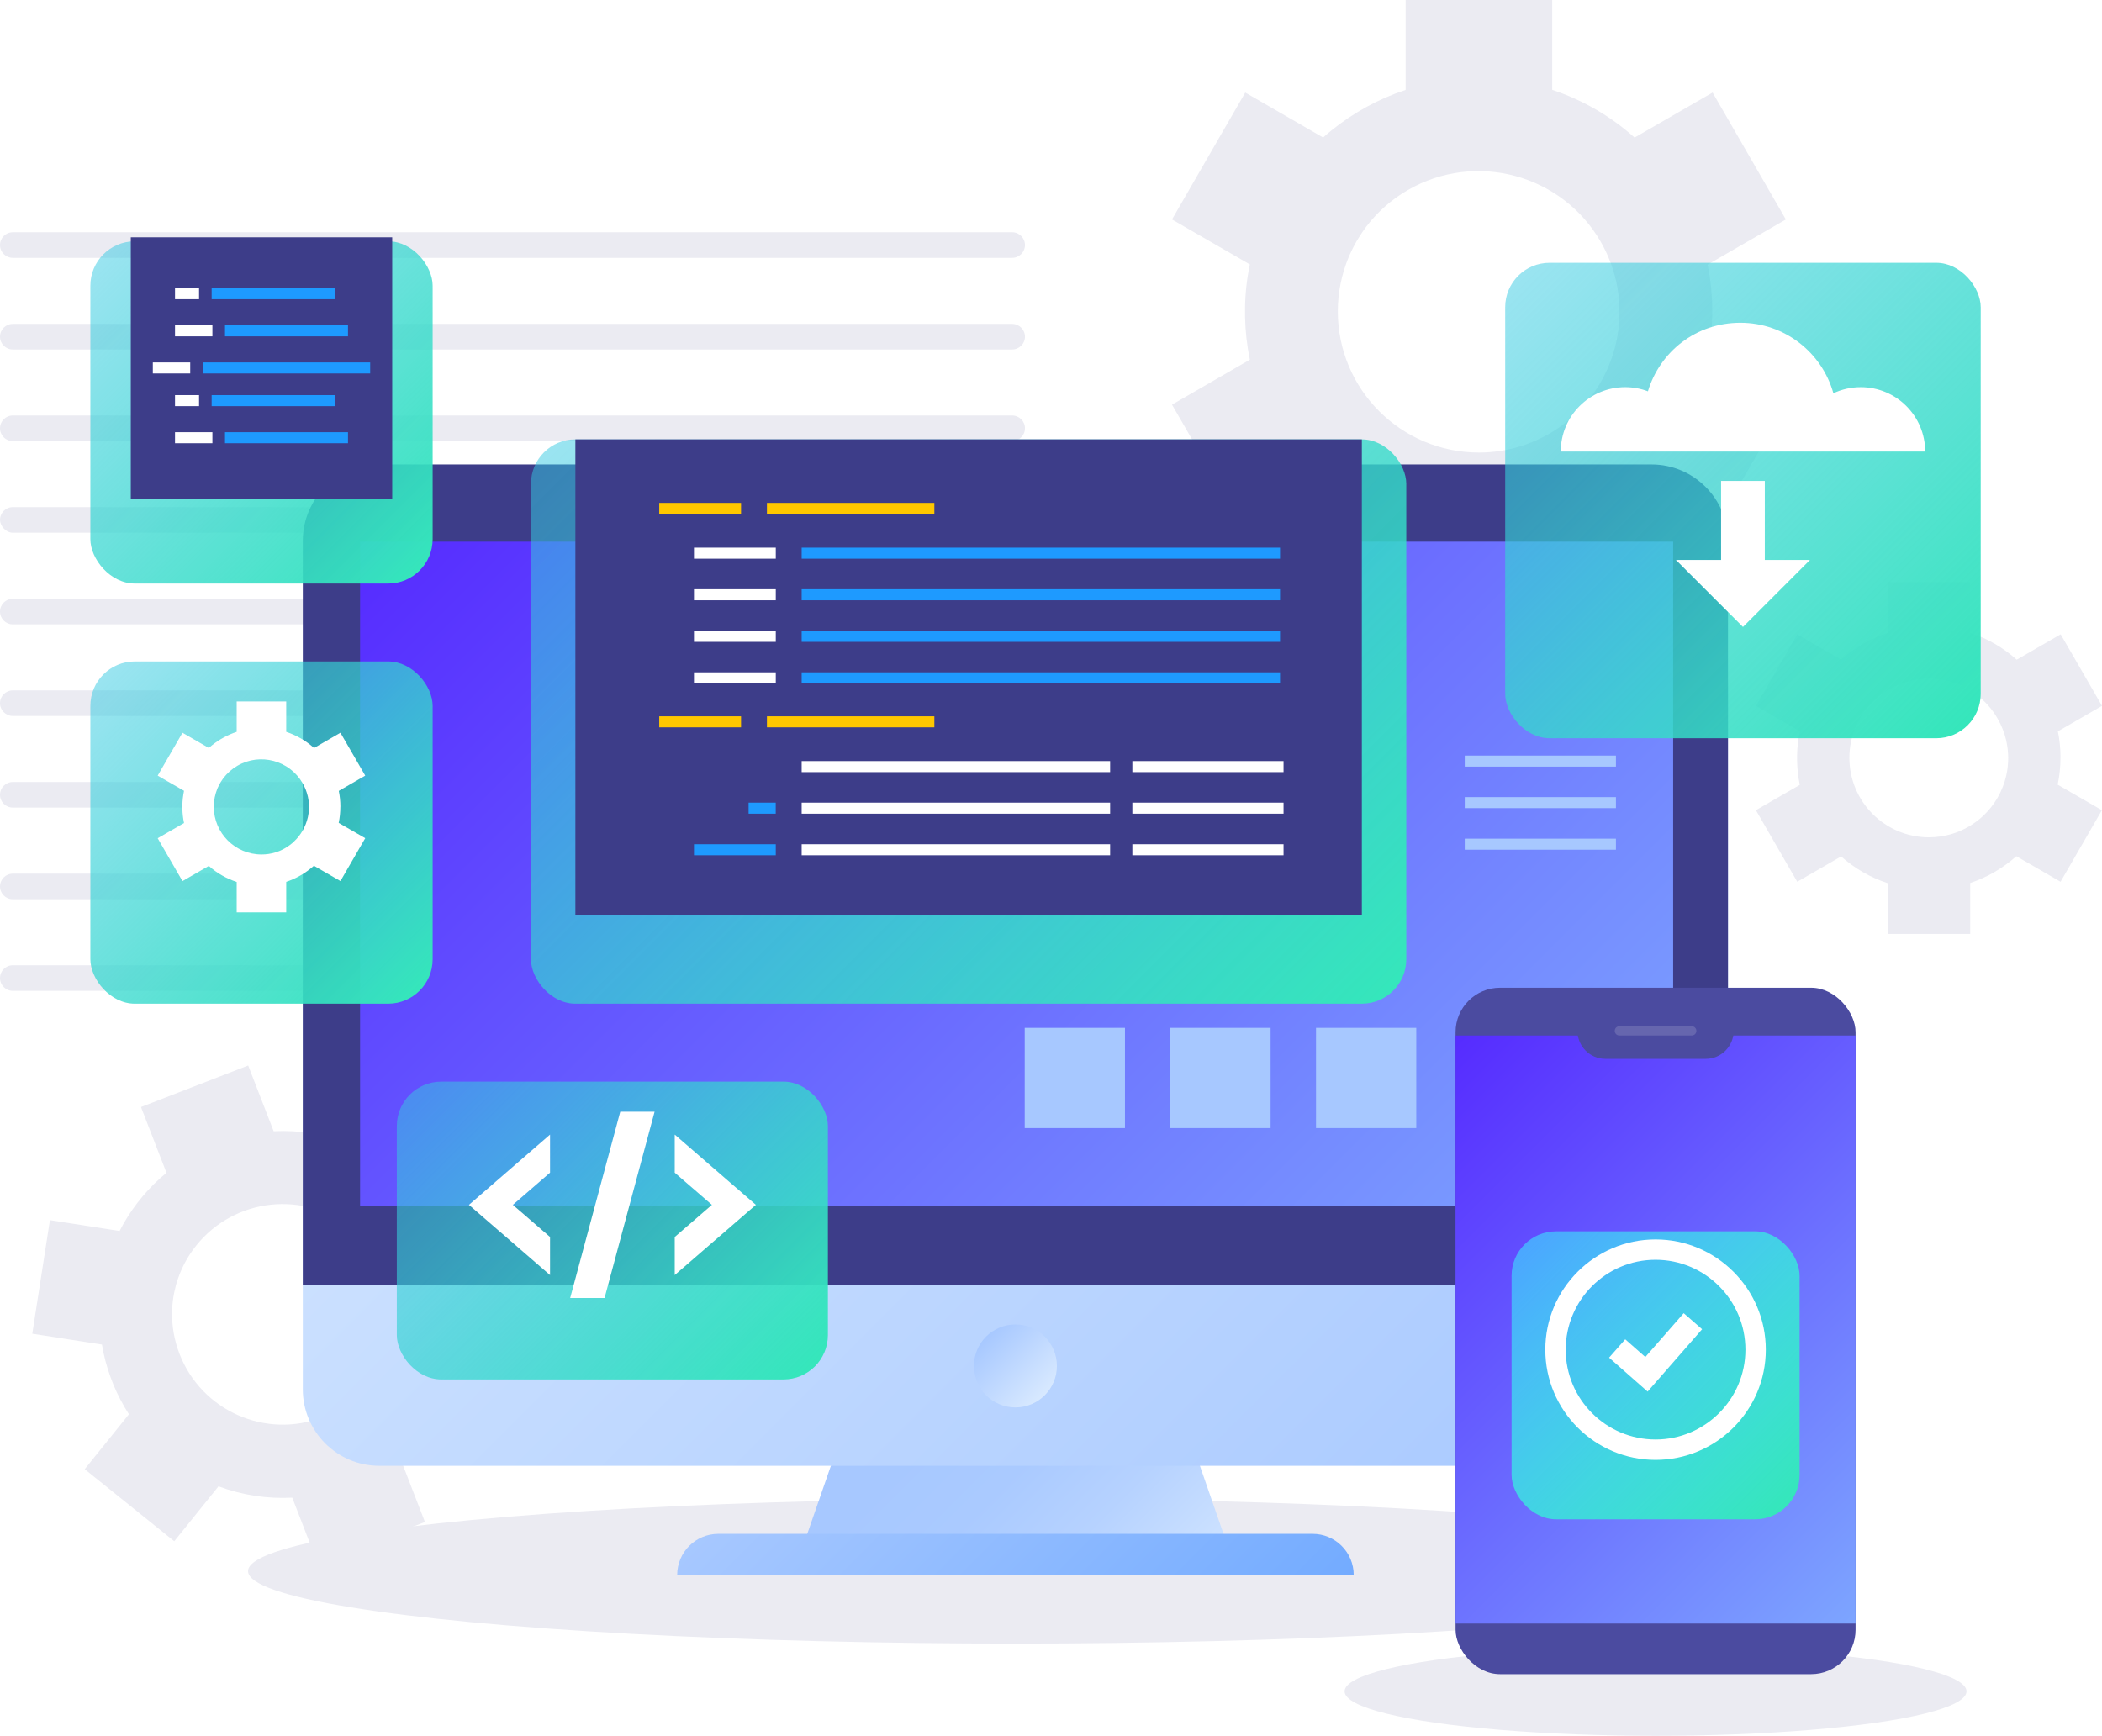 <?xml version="1.0" encoding="UTF-8"?>
<svg xmlns="http://www.w3.org/2000/svg" xmlns:xlink="http://www.w3.org/1999/xlink" viewBox="0 0 420.6 347.37">
  <defs>
    <style>
      .cls-1 {
        filter: url(#drop-shadow-7);
      }

      .cls-2 {
        fill: url(#Degradado_sin_nombre_152-2);
        filter: url(#drop-shadow-4);
      }

      .cls-3, .cls-4, .cls-5 {
        fill: #fff;
      }

      .cls-6 {
        fill: url(#Degradado_sin_nombre_152-5);
        filter: url(#drop-shadow-10);
      }

      .cls-7 {
        fill: url(#Degradado_sin_nombre_157);
      }

      .cls-8 {
        fill: url(#Degradado_sin_nombre_155);
      }

      .cls-9 {
        fill: url(#Degradado_sin_nombre_153);
        filter: url(#drop-shadow-1);
      }

      .cls-10 {
        fill: #ffc700;
      }

      .cls-11 {
        isolation: isolate;
      }

      .cls-12 {
        fill: #1e9aff;
      }

      .cls-13 {
        fill: #ebebf2;
      }

      .cls-14 {
        fill: #4b4ba0;
      }

      .cls-15 {
        fill: #3d3d89;
      }

      .cls-16 {
        fill: url(#Degradado_sin_nombre_152-3);
        filter: url(#drop-shadow-6);
      }

      .cls-17 {
        fill: url(#Degradado_sin_nombre_169);
      }

      .cls-4 {
        filter: url(#drop-shadow-5);
      }

      .cls-18 {
        fill: url(#Degradado_sin_nombre_154-2);
      }

      .cls-19 {
        fill: #a7c8ff;
      }

      .cls-19, .cls-20 {
        mix-blend-mode: multiply;
      }

      .cls-21 {
        filter: url(#drop-shadow-2);
      }

      .cls-22 {
        fill: url(#Degradado_sin_nombre_152);
        filter: url(#drop-shadow-3);
      }

      .cls-20 {
        fill: url(#Degradado_sin_nombre_156);
      }

      .cls-5 {
        opacity: .15;
      }

      .cls-23 {
        filter: url(#drop-shadow-9);
      }

      .cls-24 {
        fill: url(#Degradado_sin_nombre_152-4);
        filter: url(#drop-shadow-8);
      }

      .cls-25 {
        fill: url(#Degradado_sin_nombre_154);
      }
    </style>
    <linearGradient id="Degradado_sin_nombre_157" data-name="Degradado sin nombre 157" x1="173.72" y1="271.32" x2="232.63" y2="330.23" gradientUnits="userSpaceOnUse">
      <stop offset=".23" stop-color="#a7c8ff"/>
      <stop offset=".45" stop-color="#aacaff"/>
      <stop offset=".67" stop-color="#b6d2ff"/>
      <stop offset=".89" stop-color="#cae0ff"/>
      <stop offset="1" stop-color="#d8e9ff"/>
    </linearGradient>
    <linearGradient id="Degradado_sin_nombre_155" data-name="Degradado sin nombre 155" x1="94.99" y1="102.42" x2="311.36" y2="318.79" gradientUnits="userSpaceOnUse">
      <stop offset="0" stop-color="#d8e9ff"/>
      <stop offset="1" stop-color="#a7c8ff"/>
    </linearGradient>
    <linearGradient id="Degradado_sin_nombre_154" data-name="Degradado sin nombre 154" x1="104.5" y1="75.96" x2="302.35" y2="273.81" gradientUnits="userSpaceOnUse">
      <stop offset="0" stop-color="#562bff"/>
      <stop offset="1" stop-color="#7da5ff"/>
    </linearGradient>
    <linearGradient id="Degradado_sin_nombre_156" data-name="Degradado sin nombre 156" x1="197.31" y1="267.49" x2="209.05" y2="279.23" gradientUnits="userSpaceOnUse">
      <stop offset="0" stop-color="#a7c8ff"/>
      <stop offset="1" stop-color="#d8e9ff"/>
    </linearGradient>
    <linearGradient id="Degradado_sin_nombre_169" data-name="Degradado sin nombre 169" x1="168.48" y1="278.79" x2="237.87" y2="348.18" gradientUnits="userSpaceOnUse">
      <stop offset="0" stop-color="#a7c8ff"/>
      <stop offset="1" stop-color="#73abff"/>
    </linearGradient>
    <linearGradient id="Degradado_sin_nombre_154-2" data-name="Degradado sin nombre 154" x1="281.84" y1="216.65" x2="380.7" y2="315.51" xlink:href="#Degradado_sin_nombre_154"/>
    <linearGradient id="Degradado_sin_nombre_153" data-name="Degradado sin nombre 153" x1="305.06" y1="240.14" x2="357.49" y2="292.57" gradientUnits="userSpaceOnUse">
      <stop offset="0" stop-color="#35ffff" stop-opacity=".5"/>
      <stop offset="1" stop-color="#35e6bb"/>
    </linearGradient>
    <filter id="drop-shadow-1" filterUnits="userSpaceOnUse">
      <feOffset dx="0" dy="8.89"/>
      <feGaussianBlur result="blur" stdDeviation="5.33"/>
      <feFlood flood-color="#1172d5" flood-opacity=".4"/>
      <feComposite in2="blur" operator="in"/>
      <feComposite in="SourceGraphic"/>
    </filter>
    <filter id="drop-shadow-2" filterUnits="userSpaceOnUse">
      <feOffset dx="0" dy="3.75"/>
      <feGaussianBlur result="blur-2" stdDeviation="3.75"/>
      <feFlood flood-color="#1e85ff" flood-opacity=".4"/>
      <feComposite in2="blur-2" operator="in"/>
      <feComposite in="SourceGraphic"/>
    </filter>
    <linearGradient id="Degradado_sin_nombre_152" data-name="Degradado sin nombre 152" x1="124.4" y1="66.09" x2="263.23" y2="204.92" gradientUnits="userSpaceOnUse">
      <stop offset="0" stop-color="#35c9e2" stop-opacity=".5"/>
      <stop offset="1" stop-color="#35e6bb"/>
    </linearGradient>
    <filter id="drop-shadow-3" filterUnits="userSpaceOnUse">
      <feOffset dx="0" dy="8.89"/>
      <feGaussianBlur result="blur-3" stdDeviation="5.33"/>
      <feFlood flood-color="#1e85ff" flood-opacity=".4"/>
      <feComposite in2="blur-3" operator="in"/>
      <feComposite in="SourceGraphic"/>
    </filter>
    <linearGradient id="Degradado_sin_nombre_152-2" data-name="Degradado sin nombre 152" x1="20.69" y1="126.09" x2="83.97" y2="189.37" xlink:href="#Degradado_sin_nombre_152"/>
    <filter id="drop-shadow-4" filterUnits="userSpaceOnUse">
      <feOffset dx="0" dy="8.89"/>
      <feGaussianBlur result="blur-4" stdDeviation="5.33"/>
      <feFlood flood-color="#1e85ff" flood-opacity=".4"/>
      <feComposite in2="blur-4" operator="in"/>
      <feComposite in="SourceGraphic"/>
    </filter>
    <filter id="drop-shadow-5" filterUnits="userSpaceOnUse">
      <feOffset dx="0" dy="3.75"/>
      <feGaussianBlur result="blur-5" stdDeviation="3.75"/>
      <feFlood flood-color="#1e85ff" flood-opacity=".4"/>
      <feComposite in2="blur-5" operator="in"/>
      <feComposite in="SourceGraphic"/>
    </filter>
    <linearGradient id="Degradado_sin_nombre_152-3" data-name="Degradado sin nombre 152" x1="88.67" y1="203.51" x2="156.4" y2="271.23" xlink:href="#Degradado_sin_nombre_152"/>
    <filter id="drop-shadow-6" filterUnits="userSpaceOnUse">
      <feOffset dx="0" dy="8.89"/>
      <feGaussianBlur result="blur-6" stdDeviation="5.33"/>
      <feFlood flood-color="#1e85ff" flood-opacity=".4"/>
      <feComposite in2="blur-6" operator="in"/>
      <feComposite in="SourceGraphic"/>
    </filter>
    <filter id="drop-shadow-7" filterUnits="userSpaceOnUse">
      <feOffset dx="0" dy="3.75"/>
      <feGaussianBlur result="blur-7" stdDeviation="3.75"/>
      <feFlood flood-color="#1e85ff" flood-opacity=".4"/>
      <feComposite in2="blur-7" operator="in"/>
      <feComposite in="SourceGraphic"/>
    </filter>
    <linearGradient id="Degradado_sin_nombre_152-4" data-name="Degradado sin nombre 152" x1="303.79" y1="46.31" x2="393.73" y2="136.25" xlink:href="#Degradado_sin_nombre_152"/>
    <filter id="drop-shadow-8" filterUnits="userSpaceOnUse">
      <feOffset dx="0" dy="8.89"/>
      <feGaussianBlur result="blur-8" stdDeviation="5.33"/>
      <feFlood flood-color="#1e85ff" flood-opacity=".4"/>
      <feComposite in2="blur-8" operator="in"/>
      <feComposite in="SourceGraphic"/>
    </filter>
    <filter id="drop-shadow-9" filterUnits="userSpaceOnUse">
      <feOffset dx="0" dy="3.75"/>
      <feGaussianBlur result="blur-9" stdDeviation="3.75"/>
      <feFlood flood-color="#1e85ff" flood-opacity=".4"/>
      <feComposite in2="blur-9" operator="in"/>
      <feComposite in="SourceGraphic"/>
    </filter>
    <linearGradient id="Degradado_sin_nombre_152-5" data-name="Degradado sin nombre 152" x1="20.69" y1="42" x2="83.97" y2="105.28" xlink:href="#Degradado_sin_nombre_152"/>
    <filter id="drop-shadow-10" filterUnits="userSpaceOnUse">
      <feOffset dx="0" dy="8.89"/>
      <feGaussianBlur result="blur-10" stdDeviation="5.33"/>
      <feFlood flood-color="#1e85ff" flood-opacity=".4"/>
      <feComposite in2="blur-10" operator="in"/>
      <feComposite in="SourceGraphic"/>
    </filter>
  </defs>
  <g class="cls-11">
    <g id="OBJECTS">
      <g>
        <path class="cls-13" d="M342.62,62.32c0-3.21-.32-6.34-.94-9.36l15.66-9.04-14.66-25.4-15.61,9.01c-4.72-4.23-10.32-7.51-16.48-9.55V0h-29.33V17.99c-2.74,.91-5.37,2.05-7.86,3.42-.3,.16-.59,.34-.88,.51-.29,.17-.59,.33-.88,.51-2.43,1.47-4.74,3.17-6.89,5.09l-15.58-9-14.66,25.4,15.58,9c-.59,2.82-.91,5.67-.96,8.51,0,.34,0,.69,0,1.03,0,.33,0,.66,0,1,.06,2.84,.38,5.69,.96,8.52l-15.58,9,14.66,25.4,15.58-9c4.84,4.32,10.48,7.52,16.5,9.5v18.02h29.33v-18.08c2.93-.98,5.8-2.26,8.58-3.87,2.84-1.64,5.45-3.54,7.8-5.65l15.71,9.07,14.66-25.4-15.71-9.07c.64-3.09,.99-6.3,.99-9.58Zm-27.49,20.67c-.13,.12-.25,.23-.38,.35-.51,.46-1.03,.89-1.56,1.31-.25,.19-.5,.38-.76,.57-.44,.32-.88,.62-1.34,.91-.36,.23-.73,.45-1.1,.67-.37,.22-.75,.42-1.13,.62-.48,.25-.97,.48-1.46,.7-.29,.13-.58,.25-.87,.37-.63,.25-1.26,.49-1.91,.7-.16,.05-.33,.11-.49,.16-2.59,.78-5.34,1.22-8.19,1.22-15.6,0-28.25-12.65-28.25-28.25,0-3.82,.77-7.46,2.14-10.78,.07-.16,.13-.31,.2-.47,.25-.58,.54-1.15,.83-1.72,.19-.36,.38-.71,.58-1.06,.2-.35,.41-.69,.63-1.03,.34-.53,.69-1.06,1.07-1.57,.1-.14,.2-.27,.3-.41,2.19-2.85,4.96-5.34,8.27-7.25,13.51-7.8,30.78-3.17,38.58,10.34,1.42,2.47,2.43,5.06,3.04,7.7,.04,.17,.07,.33,.11,.5,.14,.67,.26,1.34,.35,2.01,.04,.31,.08,.63,.11,.94,.06,.54,.1,1.08,.12,1.62,.02,.43,.03,.86,.03,1.28,0,.43,0,.86-.03,1.29-.03,.54-.06,1.07-.12,1.61-.03,.32-.07,.63-.11,.95-.09,.67-.21,1.34-.35,2-.04,.17-.07,.34-.11,.51-.62,2.64-1.62,5.23-3.04,7.7-1.42,2.47-3.17,4.63-5.15,6.48Z"/>
        <path class="cls-13" d="M412.3,151.64c0-1.81-.18-3.57-.53-5.28l8.83-5.1-8.27-14.32-8.8,5.08c-2.66-2.39-5.82-4.23-9.29-5.38v-10.14h-16.53v10.14c-1.54,.51-3.03,1.16-4.43,1.93-.17,.09-.33,.19-.5,.28-.16,.1-.33,.19-.49,.29-1.37,.83-2.67,1.79-3.89,2.87l-8.78-5.07-8.27,14.32,8.78,5.07c-.33,1.59-.51,3.2-.54,4.8,0,.19,0,.39,0,.58,0,.19,0,.37,0,.56,.03,1.6,.21,3.21,.54,4.8l-8.78,5.07,8.27,14.32,8.78-5.07c2.73,2.43,5.91,4.24,9.3,5.35v10.16h16.53v-10.19c1.65-.55,3.27-1.28,4.83-2.18,1.6-.93,3.07-2,4.4-3.18l8.85,5.11,8.27-14.32-8.85-5.11c.36-1.74,.56-3.55,.56-5.4Zm-15.5,11.65c-.07,.07-.14,.13-.22,.2-.28,.26-.58,.5-.88,.74-.14,.11-.28,.22-.43,.32-.25,.18-.5,.35-.75,.51-.2,.13-.41,.26-.62,.38-.21,.12-.42,.24-.64,.35-.27,.14-.54,.27-.82,.4-.16,.07-.33,.14-.49,.21-.35,.14-.71,.28-1.08,.39-.09,.03-.18,.06-.28,.09-1.46,.44-3.01,.69-4.62,.69-8.79,0-15.92-7.13-15.92-15.92,0-2.15,.43-4.2,1.21-6.08,.04-.09,.07-.18,.11-.26,.14-.33,.3-.65,.47-.97,.11-.2,.21-.4,.33-.6,.11-.2,.23-.39,.35-.58,.19-.3,.39-.6,.6-.89,.06-.08,.11-.15,.17-.23,1.24-1.61,2.8-3.01,4.66-4.08,7.62-4.4,17.35-1.79,21.75,5.83,.8,1.39,1.37,2.85,1.72,4.34,.02,.09,.04,.19,.06,.28,.08,.38,.14,.75,.2,1.13,.02,.18,.04,.35,.06,.53,.03,.3,.05,.61,.07,.91,.01,.24,.02,.48,.02,.72,0,.24,0,.49-.02,.73-.01,.3-.04,.61-.07,.91-.02,.18-.04,.36-.06,.53-.05,.38-.12,.75-.2,1.13-.02,.1-.04,.19-.06,.29-.35,1.49-.91,2.95-1.71,4.34-.8,1.39-1.79,2.61-2.9,3.66Z"/>
        <path class="cls-13" d="M90.74,249.74c-.91-2.34-2.03-4.54-3.34-6.58l8.89-11.05-17.92-14.42-8.86,11.01c-4.65-1.76-9.67-2.57-14.75-2.31l-5.1-13.16-21.45,8.31,5.1,13.16c-1.75,1.44-3.34,3.02-4.78,4.73-.17,.2-.33,.41-.5,.62-.17,.21-.34,.41-.5,.62-1.36,1.76-2.57,3.66-3.6,5.68l-13.94-2.17-3.53,22.73,13.94,2.17c.37,2.23,.94,4.41,1.71,6.5,.09,.25,.19,.5,.29,.76,.09,.24,.18,.49,.28,.73,.85,2.06,1.89,4.05,3.12,5.96l-8.85,10.99,17.92,14.42,8.85-10.99c4.76,1.78,9.79,2.53,14.76,2.27l5.1,13.18,21.45-8.31-5.12-13.22c1.86-1.55,3.6-3.3,5.18-5.26,1.61-2.01,2.98-4.13,4.11-6.34l14.05,2.18,3.53-22.73-14.05-2.18c-.4-2.44-1.06-4.88-1.99-7.29Zm-14.25,22.9c-.06,.12-.12,.24-.18,.36-.24,.48-.5,.94-.77,1.4-.13,.21-.26,.42-.4,.63-.23,.36-.47,.7-.72,1.05-.2,.27-.4,.54-.62,.8-.21,.26-.43,.52-.65,.77-.28,.32-.57,.63-.87,.93-.17,.18-.35,.35-.53,.52-.39,.36-.79,.72-1.2,1.05-.1,.09-.21,.17-.32,.25-1.67,1.31-3.56,2.4-5.65,3.21-11.41,4.42-24.24-1.25-28.66-12.66-1.08-2.79-1.55-5.67-1.49-8.49,0-.13,0-.26,.01-.4,.02-.5,.06-.99,.12-1.49,.04-.31,.07-.63,.12-.94,.05-.31,.11-.62,.17-.93,.1-.49,.21-.97,.34-1.45,.03-.13,.07-.26,.11-.38,.79-2.71,2.11-5.31,3.99-7.64,7.67-9.53,21.61-11.04,31.14-3.37,1.74,1.4,3.21,3.02,4.41,4.77,.08,.11,.15,.22,.22,.34,.29,.45,.57,.91,.83,1.37,.12,.22,.24,.43,.35,.66,.19,.38,.38,.76,.55,1.15,.13,.31,.26,.62,.38,.93,.12,.32,.24,.63,.35,.95,.13,.4,.26,.8,.37,1.21,.07,.24,.13,.48,.19,.72,.12,.52,.23,1.04,.31,1.56,.02,.13,.04,.27,.06,.4,.3,2.1,.3,4.28-.04,6.49-.34,2.21-1.01,4.29-1.93,6.2Z"/>
        <g>
          <path class="cls-13" d="M202.53,51.6H2.56c-1.41,0-2.56-1.15-2.56-2.56H0c0-1.41,1.15-2.56,2.56-2.56H202.53c1.41,0,2.56,1.15,2.56,2.56h0c0,1.41-1.15,2.56-2.56,2.56Z"/>
          <path class="cls-13" d="M202.53,69.94H2.56c-1.41,0-2.56-1.15-2.56-2.56H0c0-1.41,1.15-2.56,2.56-2.56H202.53c1.41,0,2.56,1.15,2.56,2.56h0c0,1.41-1.15,2.56-2.56,2.56Z"/>
          <path class="cls-13" d="M202.53,88.27H2.56c-1.41,0-2.56-1.15-2.56-2.56H0c0-1.41,1.15-2.56,2.56-2.56H202.53c1.41,0,2.56,1.15,2.56,2.56h0c0,1.41-1.15,2.56-2.56,2.56Z"/>
          <rect class="cls-13" x="0" y="101.49" width="205.09" height="5.12" rx="2.56" ry="2.56"/>
          <path class="cls-13" d="M202.53,124.95H2.56c-1.41,0-2.56-1.15-2.56-2.56H0c0-1.41,1.15-2.56,2.56-2.56H202.53c1.41,0,2.56,1.15,2.56,2.56h0c0,1.41-1.15,2.56-2.56,2.56Z"/>
          <path class="cls-13" d="M202.53,143.28H2.56c-1.41,0-2.56-1.15-2.56-2.56H0c0-1.41,1.15-2.56,2.56-2.56H202.53c1.41,0,2.56,1.15,2.56,2.56h0c0,1.41-1.15,2.56-2.56,2.56Z"/>
          <path class="cls-13" d="M202.53,161.62H2.56c-1.41,0-2.56-1.15-2.56-2.56H0c0-1.41,1.15-2.56,2.56-2.56H202.53c1.41,0,2.56,1.15,2.56,2.56h0c0,1.41-1.15,2.56-2.56,2.56Z"/>
          <path class="cls-13" d="M202.53,179.96H2.56c-1.41,0-2.56-1.15-2.56-2.56H0c0-1.41,1.15-2.56,2.56-2.56H202.53c1.41,0,2.56,1.15,2.56,2.56h0c0,1.41-1.15,2.56-2.56,2.56Z"/>
          <path class="cls-13" d="M202.53,198.29H2.56c-1.41,0-2.56-1.15-2.56-2.56H0c0-1.41,1.15-2.56,2.56-2.56H202.53c1.41,0,2.56,1.15,2.56,2.56h0c0,1.41-1.15,2.56-2.56,2.56Z"/>
        </g>
      </g>
      <g>
        <ellipse class="cls-13" cx="203.18" cy="314.42" rx="153.55" ry="14.5"/>
        <g>
          <polygon class="cls-7" points="247.67 315.19 158.68 315.19 173.98 271.06 232.37 271.06 247.67 315.19"/>
          <g>
            <path class="cls-8" d="M60.59,136.82H345.77v141.22c0,8.45-6.86,15.3-15.3,15.3H75.89c-8.45,0-15.3-6.86-15.3-15.3V136.82h0Z"/>
            <path class="cls-15" d="M75.89,92.95h254.57c8.45,0,15.3,6.86,15.3,15.3v148.88H60.59V108.25c0-8.45,6.86-15.3,15.3-15.3Z"/>
            <rect class="cls-25" x="72.05" y="108.4" width="262.74" height="132.97"/>
          </g>
          <circle class="cls-20" cx="203.18" cy="273.36" r="8.3"/>
          <path class="cls-17" d="M270.86,315.19H135.5c0-4.54,3.68-8.23,8.23-8.23h118.91c4.54,0,8.23,3.68,8.23,8.23h0Z"/>
        </g>
      </g>
      <g>
        <ellipse class="cls-13" cx="331.27" cy="338.48" rx="62.22" ry="8.9"/>
        <g>
          <g>
            <rect class="cls-14" x="291.25" y="197.67" width="80.04" height="137.37" rx="8.89" ry="8.89"/>
            <rect class="cls-18" x="291.25" y="207.23" width="80.04" height="117.68"/>
            <rect class="cls-9" x="302.46" y="237.53" width="57.63" height="57.63" rx="8.89" ry="8.89"/>
            <g class="cls-21">
              <path class="cls-3" d="M331.27,288.41c-12.16,0-22.06-9.9-22.06-22.06s9.9-22.06,22.06-22.06,22.06,9.9,22.06,22.06-9.9,22.06-22.06,22.06Zm0-40.05c-9.92,0-17.98,8.07-17.98,17.99s8.07,17.98,17.98,17.98,17.98-8.07,17.98-17.98-8.07-17.99-17.98-17.99Z"/>
              <polygon class="cls-3" points="329.68 274.74 321.97 267.95 325.2 264.28 329.22 267.82 336.9 259.05 340.58 262.26 329.68 274.74"/>
            </g>
          </g>
          <path class="cls-14" d="M341.3,211.9h-20.06c-3.09,0-5.6-2.51-5.6-5.6h31.26c0,3.09-2.51,5.6-5.6,5.6Z"/>
          <path class="cls-5" d="M338.51,207.23h-14.48c-.52,0-.93-.42-.93-.93h0c0-.52,.42-.93,.93-.93h14.48c.51,0,.93,.42,.93,.93h0c0,.52-.42,.93-.93,.93Z"/>
        </g>
      </g>
      <g>
        <g>
          <rect class="cls-22" x="106.24" y="79.04" width="175.15" height="112.93" rx="8.89" ry="8.89"/>
          <rect class="cls-15" x="115.13" y="87.93" width="157.37" height="95.15"/>
          <g>
            <rect class="cls-10" x="131.91" y="100.64" width="16.37" height="2.21"/>
            <rect class="cls-10" x="153.46" y="100.64" width="33.5" height="2.21"/>
            <rect class="cls-3" x="138.86" y="109.6" width="16.37" height="2.21"/>
            <rect class="cls-12" x="160.41" y="109.6" width="95.72" height="2.21"/>
            <rect class="cls-3" x="138.86" y="117.92" width="16.37" height="2.21"/>
            <rect class="cls-12" x="160.41" y="117.92" width="95.72" height="2.21"/>
            <rect class="cls-3" x="138.86" y="126.24" width="16.37" height="2.21"/>
            <rect class="cls-12" x="160.41" y="126.24" width="95.72" height="2.21"/>
            <rect class="cls-3" x="138.86" y="134.55" width="16.37" height="2.21"/>
            <rect class="cls-10" x="131.91" y="143.35" width="16.37" height="2.21"/>
            <rect class="cls-10" x="153.46" y="143.35" width="33.5" height="2.21"/>
            <rect class="cls-3" x="160.41" y="152.31" width="61.72" height="2.21"/>
            <rect class="cls-3" x="160.41" y="160.63" width="61.72" height="2.21"/>
            <rect class="cls-12" x="149.79" y="160.63" width="5.43" height="2.21"/>
            <rect class="cls-12" x="138.86" y="168.95" width="16.37" height="2.21"/>
            <rect class="cls-3" x="160.41" y="168.95" width="61.72" height="2.21"/>
            <rect class="cls-3" x="226.58" y="152.31" width="30.25" height="2.21"/>
            <rect class="cls-3" x="226.58" y="160.63" width="30.25" height="2.21"/>
            <rect class="cls-3" x="226.58" y="168.95" width="30.25" height="2.21"/>
            <rect class="cls-12" x="160.41" y="134.55" width="95.72" height="2.21"/>
          </g>
        </g>
        <g>
          <rect class="cls-2" x="18.08" y="123.48" width="68.49" height="68.49" rx="8.89" ry="8.89"/>
          <path class="cls-4" d="M68.11,157.69c0-1.08-.11-2.14-.32-3.16l5.29-3.06-4.96-8.58-5.28,3.05c-1.6-1.43-3.49-2.54-5.57-3.23v-6.08h-9.91v6.08c-.93,.31-1.81,.69-2.65,1.16-.1,.05-.2,.11-.3,.17-.1,.06-.2,.11-.3,.17-.82,.5-1.6,1.07-2.33,1.72l-5.27-3.04-4.96,8.58,5.27,3.04c-.2,.95-.31,1.92-.33,2.88,0,.12,0,.23,0,.35,0,.11,0,.22,0,.34,.02,.96,.13,1.92,.33,2.88l-5.27,3.04,4.96,8.58,5.27-3.04c1.64,1.46,3.54,2.54,5.58,3.21v6.09h9.91v-6.11c.99-.33,1.96-.77,2.9-1.31,.96-.56,1.84-1.2,2.64-1.91l5.31,3.06,4.96-8.58-5.31-3.06c.22-1.05,.33-2.13,.33-3.24Zm-9.29,6.99s-.09,.08-.13,.12c-.17,.15-.35,.3-.53,.44-.08,.07-.17,.13-.26,.19-.15,.11-.3,.21-.45,.31-.12,.08-.25,.15-.37,.23-.13,.07-.25,.14-.38,.21-.16,.08-.33,.16-.49,.24-.1,.04-.2,.09-.29,.13-.21,.09-.43,.17-.65,.24-.06,.02-.11,.04-.17,.05-.88,.27-1.8,.41-2.77,.41-5.27,0-9.55-4.27-9.55-9.55,0-1.29,.26-2.52,.72-3.64,.02-.05,.04-.1,.07-.16,.09-.2,.18-.39,.28-.58,.06-.12,.13-.24,.2-.36,.07-.12,.14-.23,.21-.35,.12-.18,.23-.36,.36-.53,.03-.05,.07-.09,.1-.14,.74-.96,1.68-1.8,2.79-2.45,4.57-2.64,10.4-1.07,13.04,3.49,.48,.83,.82,1.71,1.03,2.6,.01,.06,.02,.11,.04,.17,.05,.23,.09,.45,.12,.68,.01,.11,.03,.21,.04,.32,.02,.18,.03,.36,.04,.55,0,.14,0,.29,0,.43,0,.15,0,.29,0,.44,0,.18-.02,.36-.04,.54-.01,.11-.02,.21-.04,.32-.03,.23-.07,.45-.12,.68-.01,.06-.02,.11-.04,.17-.21,.89-.55,1.77-1.03,2.6-.48,.83-1.07,1.57-1.74,2.19Z"/>
        </g>
        <g>
          <rect class="cls-16" x="79.4" y="207.57" width="86.26" height="59.6" rx="8.89" ry="8.89"/>
          <g class="cls-1">
            <polygon class="cls-3" points="110.06 223.31 93.83 237.37 110.06 251.42 110.06 243.8 102.62 237.37 110.06 230.93 110.06 223.31"/>
            <polygon class="cls-3" points="135.01 251.42 151.25 237.37 135.01 223.31 135.01 230.93 142.45 237.37 135.01 243.8 135.01 251.42"/>
            <polygon class="cls-3" points="120.97 256.01 114.09 256.01 124.11 218.73 130.98 218.73 120.97 256.01"/>
          </g>
        </g>
        <g>
          <rect class="cls-24" x="301.18" y="43.7" width="95.15" height="95.15" rx="8.89" ry="8.89"/>
          <g class="cls-23">
            <path class="cls-3" d="M372.33,73.73c-1.96,0-3.82,.44-5.48,1.22-2.28-8.14-9.74-14.11-18.61-14.11s-16.09,5.78-18.5,13.72c-1.42-.54-2.95-.83-4.55-.83-7.12,0-12.89,5.77-12.89,12.89h72.92c0-7.12-5.77-12.89-12.89-12.89Z"/>
            <polygon class="cls-3" points="335.35 108.31 348.76 121.72 362.17 108.31 353.13 108.31 353.13 92.49 344.38 92.49 344.38 108.31 335.35 108.31"/>
          </g>
        </g>
        <g>
          <rect class="cls-6" x="18.08" y="39.4" width="68.49" height="68.49" rx="8.89" ry="8.89"/>
          <rect class="cls-15" x="26.17" y="47.49" width="52.31" height="52.31"/>
          <g>
            <rect class="cls-3" x="35.02" y="57.67" width="4.81" height="2.21"/>
            <rect class="cls-12" x="42.35" y="57.67" width="24.61" height="2.21"/>
            <rect class="cls-3" x="35.02" y="65.1" width="7.48" height="2.21"/>
            <rect class="cls-12" x="45.02" y="65.1" width="24.61" height="2.21"/>
            <rect class="cls-3" x="35.02" y="79.07" width="4.81" height="2.21"/>
            <rect class="cls-12" x="42.35" y="79.07" width="24.61" height="2.21"/>
            <rect class="cls-3" x="35.02" y="86.49" width="7.48" height="2.21"/>
            <rect class="cls-12" x="45.02" y="86.49" width="24.61" height="2.21"/>
            <rect class="cls-3" x="30.58" y="72.53" width="7.48" height="2.21"/>
            <rect class="cls-12" x="40.57" y="72.53" width="33.5" height="2.21"/>
          </g>
        </g>
      </g>
      <g>
        <rect class="cls-19" x="205.04" y="205.7" width="20.06" height="20.06"/>
        <rect class="cls-19" x="234.18" y="205.7" width="20.06" height="20.06"/>
        <rect class="cls-19" x="263.33" y="205.7" width="20.06" height="20.06"/>
        <g>
          <rect class="cls-19" x="293.09" y="151.21" width="30.25" height="2.21"/>
          <rect class="cls-19" x="293.09" y="159.52" width="30.25" height="2.21"/>
          <rect class="cls-19" x="293.09" y="167.84" width="30.25" height="2.21"/>
        </g>
      </g>
    </g>
  </g>
</svg>